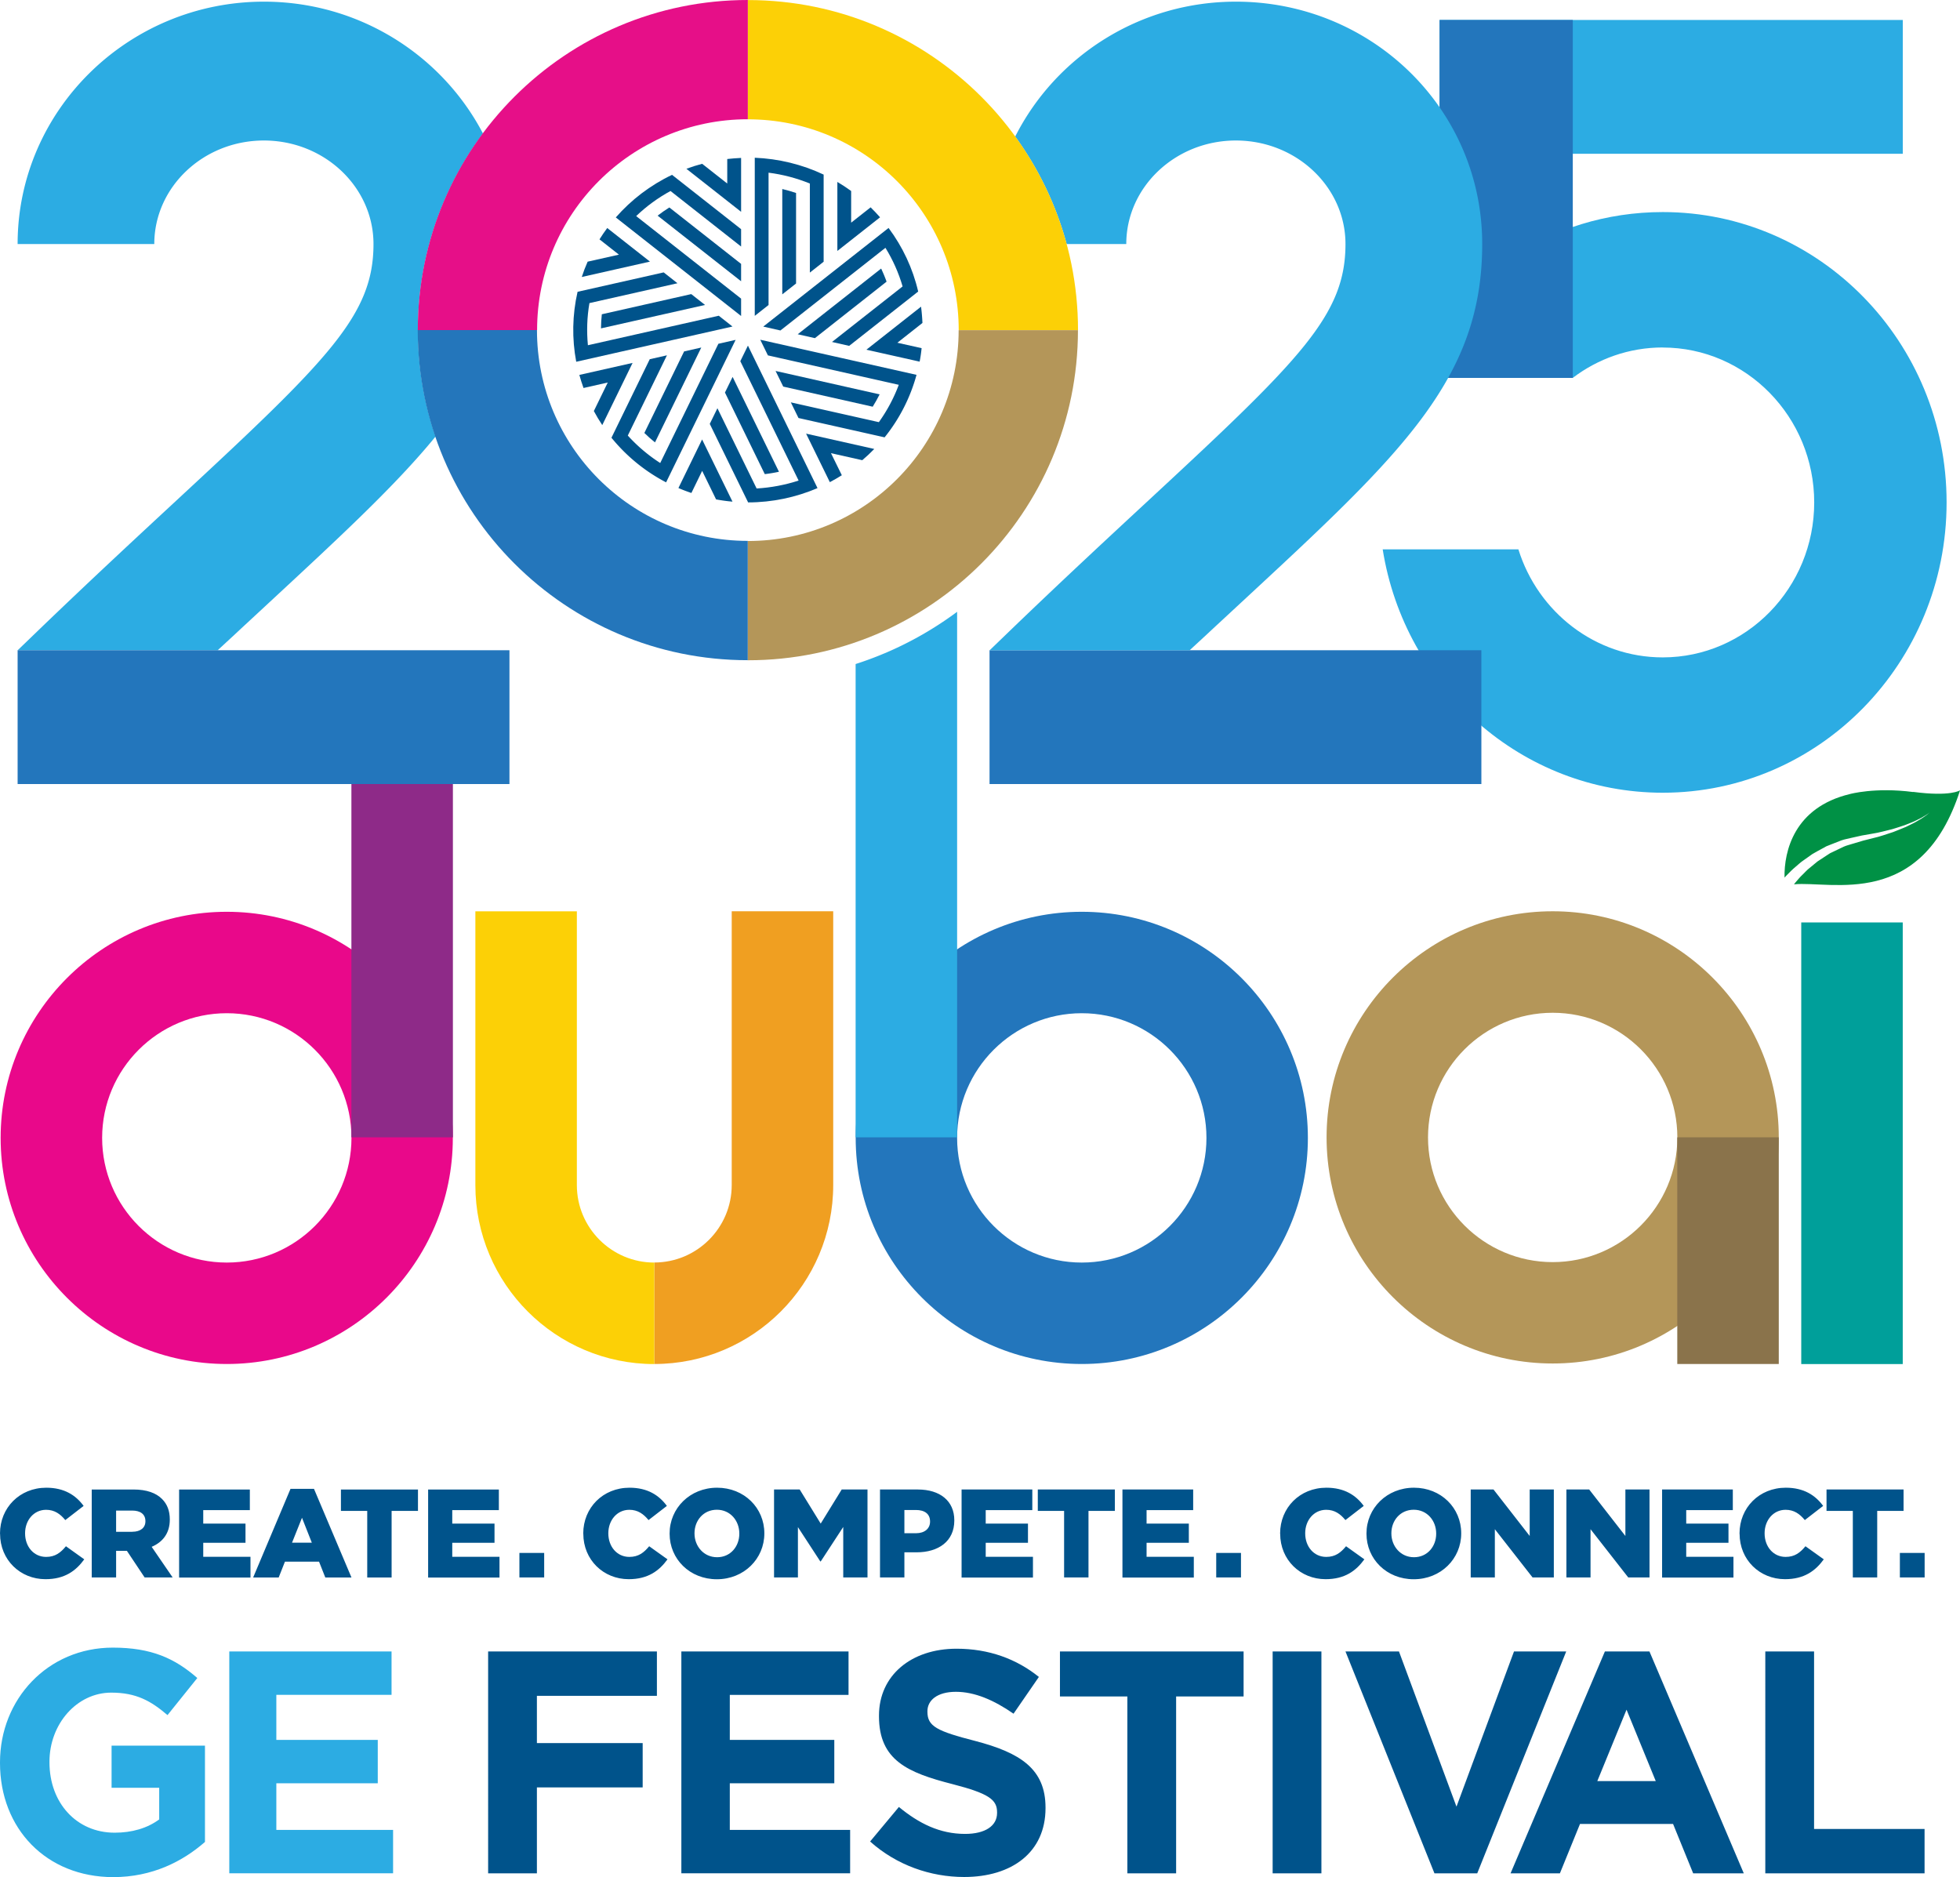 <svg xmlns="http://www.w3.org/2000/svg" id="MASTER" viewBox="0 0 307.05 294.03"><defs><style>.cls-2{fill:#00538b}.cls-9{fill:#b49659}.cls-11{fill:#2376bc}.cls-12{fill:#fcd006}.cls-13{fill:#2cace3}</style></defs><path d="M0 276.17v-.1c0-9.88 7.46-17.97 17.67-17.97 6.07 0 9.72 1.69 13.24 4.76l-4.67 5.81c-2.6-2.23-4.91-3.52-8.81-3.52-5.39 0-9.68 4.91-9.68 10.82v.1c0 6.35 4.24 11.02 10.21 11.02 2.7 0 5.1-.69 6.98-2.08v-4.96h-7.46v-6.6h14.63v15.09c-3.47 3.03-8.23 5.51-14.39 5.51C7.23 294.03 0 286.44 0 276.17m35.92-17.47h25.42v6.8H43.29v7.05h15.89v6.8H43.29v7.3h18.29v6.8H35.92v-34.74Z" class="cls-13"/><path d="M76.47 258.7h26.44v6.95h-18.8v7.4h16.57V280H84.11v13.46h-7.64zm30.27 0h26.19v6.8h-18.6v7.05h16.37v6.8h-16.37v7.3h18.85v6.8h-26.44v-34.76Zm29.57 29.77 4.51-5.41c3.13 2.58 6.4 4.22 10.37 4.22 3.13 0 5.01-1.24 5.01-3.28v-.1c0-1.94-1.19-2.93-6.99-4.42-6.99-1.79-11.51-3.72-11.51-10.63v-.1c0-6.31 5.06-10.48 12.15-10.48 5.06 0 9.38 1.59 12.9 4.42l-3.97 5.76c-3.08-2.14-6.1-3.43-9.03-3.43s-4.46 1.34-4.46 3.03v.1c0 2.28 1.49 3.03 7.49 4.57 7.04 1.84 11.01 4.37 11.01 10.43v.1c0 6.9-5.26 10.78-12.75 10.78-5.26 0-10.57-1.84-14.73-5.56m40.31-22.72h-10.57v-7.05h28.77v7.05h-10.57v27.71h-7.64v-27.71Zm22.75-7.05h7.64v34.76h-7.64zm11.42 0h8.37l9.01 24.31 9.01-24.31h8.18l-13.94 34.76h-6.7l-13.94-34.76Zm40.62 0h6.99l14.78 34.76h-7.93l-3.15-7.74h-14.58l-3.15 7.74h-7.73l14.78-34.76Zm7.98 20.31-4.58-11.19-4.58 11.19zm17.16-20.31h7.64v27.81h17.31v6.95h-24.95zM0 240.26v-.04c0-4.02 3.07-7.17 7.25-7.17 2.82 0 4.63 1.18 5.85 2.85l-2.87 2.22c-.79-.96-1.69-1.61-3.01-1.61-1.93 0-3.29 1.65-3.29 3.66v.04c0 2.07 1.36 3.68 3.29 3.68 1.44 0 2.28-.67 3.11-1.67l2.87 2.05c-1.3 1.79-3.05 3.11-6.08 3.11-3.94 0-7.11-3.01-7.11-7.13Zm14.37-6.93h6.52c2.11 0 3.56.55 4.49 1.48.81.81 1.22 1.85 1.22 3.21v.04c0 2.13-1.12 3.52-2.84 4.25l3.29 4.8h-4.39l-2.78-4.17h-1.69v4.17h-3.82zm6.36 6.62c1.28 0 2.05-.63 2.05-1.63v-.04c0-1.1-.81-1.65-2.07-1.65h-2.52v3.33h2.54Zm7.33-6.62h11.08v3.23h-7.3v2.11h6.62v3.01h-6.62v2.19h7.4v3.25H28.06v-13.78Zm17.45-.1h3.68l5.87 13.88h-4.1l-.98-2.48h-5.34l-.98 2.48h-4zm3.34 8.43-1.54-3.9-1.56 3.9h3.09Zm8.67-4.98h-4.11v-3.35h12.07v3.35h-4.13v10.43h-3.82v-10.43Zm9.55-3.35h11.08v3.23h-7.3v2.11h6.62v3.01h-6.62v2.19h7.4v3.25H67.07v-13.78Zm14.3 9.94h3.88v3.84h-3.88zm10-3.01v-.04c0-4.02 3.07-7.17 7.25-7.17 2.82 0 4.63 1.18 5.85 2.85l-2.87 2.22c-.79-.96-1.69-1.61-3.01-1.61-1.93 0-3.29 1.65-3.29 3.66v.04c0 2.07 1.36 3.68 3.29 3.68 1.44 0 2.28-.67 3.11-1.67l2.87 2.05c-1.3 1.79-3.05 3.11-6.08 3.11-3.94 0-7.11-3.01-7.11-7.13Zm13.53 0v-.04c0-3.96 3.19-7.17 7.44-7.17s7.4 3.17 7.4 7.13v.04c0 3.96-3.19 7.17-7.44 7.17s-7.4-3.17-7.4-7.13m10.92 0v-.04c0-2.01-1.42-3.72-3.52-3.72s-3.5 1.69-3.5 3.68v.04c0 1.99 1.44 3.72 3.54 3.72s3.48-1.69 3.48-3.68m5.42-6.93h4.04l3.29 5.34 3.29-5.34h4.04v13.78h-3.8v-7.91l-3.52 5.39h-.08l-3.5-5.37v7.89h-3.74v-13.78Zm16.62 0h5.93c3.47 0 5.71 1.79 5.71 4.82v.04c0 3.27-2.5 4.98-5.91 4.98h-1.91v3.94h-3.82zm5.65 6.85c1.34 0 2.19-.73 2.19-1.81v-.04c0-1.18-.85-1.79-2.21-1.79h-1.81v3.64zm7.13-6.85h11.08v3.23h-7.3v2.11h6.62v3.01h-6.62v2.19h7.4v3.25h-11.18v-13.78Zm16.05 3.35h-4.11v-3.35h12.07v3.35h-4.13v10.43h-3.82v-10.43Zm9.15-3.35h11.08v3.23h-7.3v2.11h6.62v3.01h-6.62v2.19h7.4v3.25h-11.18v-13.78Zm14.69 9.94h3.88v3.84h-3.88zm10.01-3.01v-.04c0-4.02 3.07-7.17 7.25-7.17 2.82 0 4.63 1.18 5.85 2.85l-2.87 2.22c-.79-.96-1.69-1.61-3.01-1.61-1.93 0-3.29 1.65-3.29 3.66v.04c0 2.07 1.36 3.68 3.29 3.68 1.44 0 2.28-.67 3.11-1.67l2.87 2.05c-1.3 1.79-3.05 3.11-6.08 3.11-3.94 0-7.11-3.01-7.11-7.13Zm13.53 0v-.04c0-3.96 3.19-7.17 7.44-7.17s7.4 3.17 7.4 7.13v.04c0 3.96-3.19 7.17-7.44 7.17s-7.4-3.17-7.4-7.13m10.92 0v-.04c0-2.01-1.42-3.72-3.52-3.72s-3.5 1.69-3.5 3.68v.04c0 1.99 1.44 3.72 3.54 3.72s3.48-1.69 3.48-3.68m5.42-6.93h3.56l5.67 7.28v-7.28h3.78v13.78h-3.33l-5.91-7.56v7.56h-3.78v-13.78Zm14.99 0h3.56l5.67 7.28v-7.28h3.78v13.78h-3.33l-5.91-7.56v7.56h-3.78v-13.78Zm14.98 0h11.08v3.23h-7.3v2.11h6.62v3.01h-6.62v2.19h7.4v3.25h-11.18v-13.78Zm12.13 6.93v-.04c0-4.02 3.07-7.17 7.25-7.17 2.82 0 4.63 1.18 5.85 2.85l-2.87 2.22c-.79-.96-1.69-1.61-3.01-1.61-1.93 0-3.29 1.65-3.29 3.66v.04c0 2.07 1.36 3.68 3.29 3.68 1.44 0 2.28-.67 3.11-1.67l2.87 2.05c-1.3 1.79-3.05 3.11-6.08 3.11-3.94 0-7.11-3.01-7.11-7.13Zm17.74-3.58h-4.11v-3.35h12.07v3.35h-4.13v10.43h-3.82v-10.43Zm7.38 6.59h3.88v3.84h-3.88z" class="cls-2"/><path d="M260.48 54.44c13.08 0 23.73 10.89 23.73 24.27s-10.64 24.27-23.73 24.27c-10.58 0-19.56-7.12-22.61-16.92h-21.26c3.44 21.62 21.77 38.12 43.88 38.12 24.55 0 44.46-20.36 44.46-45.48s-19.9-45.48-44.46-45.48c-17.73 0-33.03 10.61-40.17 25.97h26.07c3.94-2.99 8.82-4.76 14.1-4.76m-34.97-51.3h72.57v20.96h-72.57z" class="cls-13"/><path d="M282.18 144.5h15.9v69.18h-15.9z" style="fill:#009f9a"/><path d="M114.63 142.75v42.89c0 6.69-5.44 12.13-12.13 12.13v15.9c15.46 0 28.03-12.57 28.03-28.03v-42.89z" style="fill:#f09f21"/><path d="M102.5 197.78c-6.69 0-12.13-5.44-12.13-12.13v-42.89h-15.9v42.89c0 15.46 12.57 28.03 28.03 28.03z" class="cls-12"/><path d="M243.24 213.59c-19.53 0-35.42-15.89-35.42-35.42s15.89-35.42 35.42-35.42 35.42 15.89 35.42 35.42-15.89 35.42-35.42 35.42m0-54.94c-10.77 0-19.53 8.76-19.53 19.53s8.76 19.53 19.53 19.53 19.53-8.76 19.53-19.53-8.76-19.53-19.53-19.53" class="cls-9"/><path d="M262.76 178.16v35.51h15.9v-35.51z" style="fill:#8a734b"/><path d="M225.52 3.13h20.87V59.2h-20.87zm-39.17 98.73h-31.33v20.96h77.05v-20.96z" class="cls-11"/><path d="M65.47 51.7c0-11.53 3.79-22.18 10.19-30.79C69.25 8.66 56.28.26 41.35.26 20.07.26 2.76 17.3 2.76 38.23h21.41c0-8.94 7.7-16.22 17.17-16.22s17.17 7.28 17.17 16.22c0 11.07-6.87 17.93-30.69 40C21.5 84.09 14.34 90.72 6.1 98.65l-3.34 3.22h31.33l2.75-2.54c.62-.58 1.23-1.15 1.85-1.72l3.57-3.31C53.37 84 62.03 75.98 68.23 68.39a51.4 51.4 0 0 1-2.76-16.68" class="cls-13"/><path d="M2.76 122.82h77.05v-20.96H2.76z" class="cls-11"/><path d="M193.61.26c-15.13 0-28.25 8.62-34.57 21.13a51.5 51.5 0 0 1 8.06 16.84h9.34c0-8.94 7.7-16.22 17.17-16.22s17.17 7.28 17.17 16.22c0 11.07-6.87 17.93-30.69 40-6.32 5.86-13.48 12.49-21.72 20.42l-3.34 3.22h31.33l2.75-2.54c.62-.58 1.23-1.15 1.85-1.72l3.57-3.31c25.08-23.24 37.67-34.91 37.67-56.07S214.88.26 193.61.26" class="cls-13"/><path d="M169.47 213.67c-19.53 0-35.42-15.89-35.42-35.42s15.89-35.42 35.42-35.42 35.42 15.89 35.42 35.42-15.89 35.42-35.42 35.42m0-54.95c-10.77 0-19.53 8.76-19.53 19.53s8.76 19.53 19.53 19.53S189 189.02 189 178.25s-8.76-19.53-19.53-19.53" class="cls-11"/><path d="M35.53 213.67C15.99 213.67.1 197.78.1 178.25s15.89-35.42 35.42-35.42 35.42 15.89 35.42 35.42-15.89 35.42-35.42 35.42Zm0-54.95c-10.77 0-19.53 8.76-19.53 19.53s8.76 19.53 19.53 19.53 19.53-8.76 19.53-19.53-8.76-19.53-19.53-19.53" style="fill:#e9088a"/><path d="M55.05 122.82h15.9v55.34h-15.9z" style="fill:#8e2a88"/><path d="M138.57 102.34q-2.235.945-4.53 1.68v74.14h15.9V95.84a55 55 0 0 1-11.36 6.5Z" class="cls-13"/><path d="M299.71 124.07c-5.99-.78-9.92.32-9.92.32-8.72 2.09-10.31 8.96-10.23 13.09.15-.16.29-.33.45-.48.4-.4.79-.81 1.23-1.17s.83-.76 1.31-1.07l1.37-.97c.48-.29.98-.55 1.47-.82l.73-.4.78-.31 1.56-.61c.52-.19 1.08-.27 1.62-.41l1.61-.36 1.6-.28c1.08-.16 2.09-.46 3.14-.71.52-.15 1.02-.32 1.54-.49.52-.15 1.01-.38 1.51-.57.51-.19.98-.46 1.46-.69.47-.27.94-.53 1.36-.87-.4.37-.85.67-1.3.97-.47.27-.93.57-1.42.8s-.97.5-1.48.69c-.51.2-1.01.42-1.52.61-1.04.33-2.08.72-3.14.95l-1.58.4-1.54.46c-.5.17-1.02.27-1.5.49l-1.42.68-.71.34-.66.43-1.31.86-1.21 1c-.42.31-.76.72-1.13 1.07-.38.35-.71.76-1.05 1.15-.1.11-.19.24-.29.36 5.84-.57 19.99 4.04 26.02-14.73 0 0-1.45 1.03-7.34.25Z" style="fill:#009145"/><path d="M124.71 30.23c-.71-.24-1.43-.45-2.16-.62v16.5l2.16-1.7zm11.68 2.25-3.05 2.4v-4.96c-.7-.51-1.42-.98-2.16-1.42v10.81l6.69-5.27c-.48-.54-.97-1.06-1.48-1.56" class="cls-2"/><path d="M120.4 47.8V27.05c2.21.28 4.39.85 6.47 1.7V42.7l2.16-1.7V27.35c-3.39-1.6-7.07-2.49-10.79-2.64v24.77l2.16-1.7Zm-15.54-15.3c-.63.4-1.25.82-1.84 1.28l13.08 10.28v-2.72zm9.07-7.6v3.85L110 25.66c-.84.22-1.67.48-2.47.78l8.57 6.74v-8.44c-.73.03-1.45.09-2.17.17" class="cls-2"/><path d="M116.1 46.78 99.66 33.85c1.6-1.53 3.41-2.86 5.38-3.93l11.06 8.7V35.9l-10.82-8.51c-3.39 1.61-6.38 3.9-8.81 6.67L116.1 49.5zm-21.82 2.45c-.08.74-.12 1.48-.13 2.21l16.3-3.67-2.16-1.7zm-.37-11.74 3.05 2.4-4.9 1.1c-.35.79-.66 1.59-.92 2.4l10.68-2.41-6.69-5.26c-.43.58-.84 1.17-1.21 1.77" class="cls-2"/><path d="m112.6 49.46-20.5 4.62c-.21-2.19-.14-4.42.24-6.6l13.79-3.11-2.16-1.7-13.49 3.04c-.83 3.62-.89 7.35-.21 10.96l24.48-5.52-2.16-1.7Zm-11.66 18.36c.53.52 1.09 1.02 1.67 1.48l7.25-14.86-2.69.61-6.23 12.78Zm-9.53-7.04 3.8-.86-2.18 4.47c.41.76.85 1.5 1.32 2.2l4.75-9.74-8.34 1.88c.19.69.41 1.37.65 2.04" class="cls-2"/><path d="m112.55 53.83-9.12 18.7c-1.87-1.2-3.58-2.65-5.08-4.3l6.13-12.57-2.69.61-6 12.3a27.3 27.3 0 0 0 8.56 6.99l10.89-22.32-2.69.61Zm7.27 20.44c.75-.09 1.48-.21 2.21-.37l-7.26-14.86-1.2 2.45 6.24 12.78Zm-11.51 2.96 1.69-3.47 2.18 4.47c.86.16 1.71.28 2.57.35l-4.76-9.74-3.71 7.61c.67.29 1.34.54 2.02.77" class="cls-2"/><path d="m115.98 56.59 9.13 18.69c-2.12.69-4.33 1.11-6.58 1.24l-6.14-12.57-1.2 2.45 6.01 12.3c3.76 0 7.46-.78 10.87-2.24l-10.9-22.32-1.2 2.45Zm20.73 7.13c.39-.63.76-1.28 1.09-1.94l-16.3-3.67 1.2 2.45 14.01 3.15Zm-4.83 10.73-1.7-3.46 4.9 1.1c.66-.56 1.29-1.15 1.88-1.76l-10.68-2.4 3.72 7.6c.64-.34 1.27-.7 1.87-1.08" class="cls-2"/><path d="m120.3 55.67 20.5 4.61c-.77 2.07-1.82 4.04-3.12 5.85l-13.79-3.1 1.2 2.45 13.49 3.03a26.9 26.9 0 0 0 5-9.79l-24.48-5.5zm18.59-11.55c-.25-.7-.54-1.38-.85-2.05l-13.07 10.29 2.69.61zm5.49 10.42-3.8-.85 3.93-3.1c-.04-.86-.11-1.71-.22-2.55l-8.56 6.74 8.34 1.87c.14-.71.24-1.41.31-2.12" class="cls-2"/><path d="m122.27 51.76 16.44-12.94c1.16 1.88 2.07 3.92 2.69 6.05l-11.06 8.7 2.69.61 10.81-8.51c-.84-3.62-2.43-7-4.64-9.96l-19.63 15.45 2.69.61Z" class="cls-2"/><path d="M117.16 18.69V0C88.6 0 65.45 23.15 65.45 51.71h18.69c0-18.24 14.79-33.03 33.03-33.03Z" style="fill:#e60f88"/><path d="M117.16 0v18.69c18.24 0 33.03 14.79 33.03 33.03h18.69c0-28.56-23.15-51.71-51.71-51.71Z" class="cls-12"/><path d="M84.13 51.71H65.44c0 28.56 23.15 51.71 51.71 51.71V84.73c-18.24 0-33.03-14.79-33.03-33.03Z" style="fill:#2476bb"/><path d="M117.16 84.74v18.69c28.56 0 51.71-23.15 51.71-51.71h-18.69c0 18.24-14.79 33.03-33.03 33.03Z" class="cls-9"/></svg>